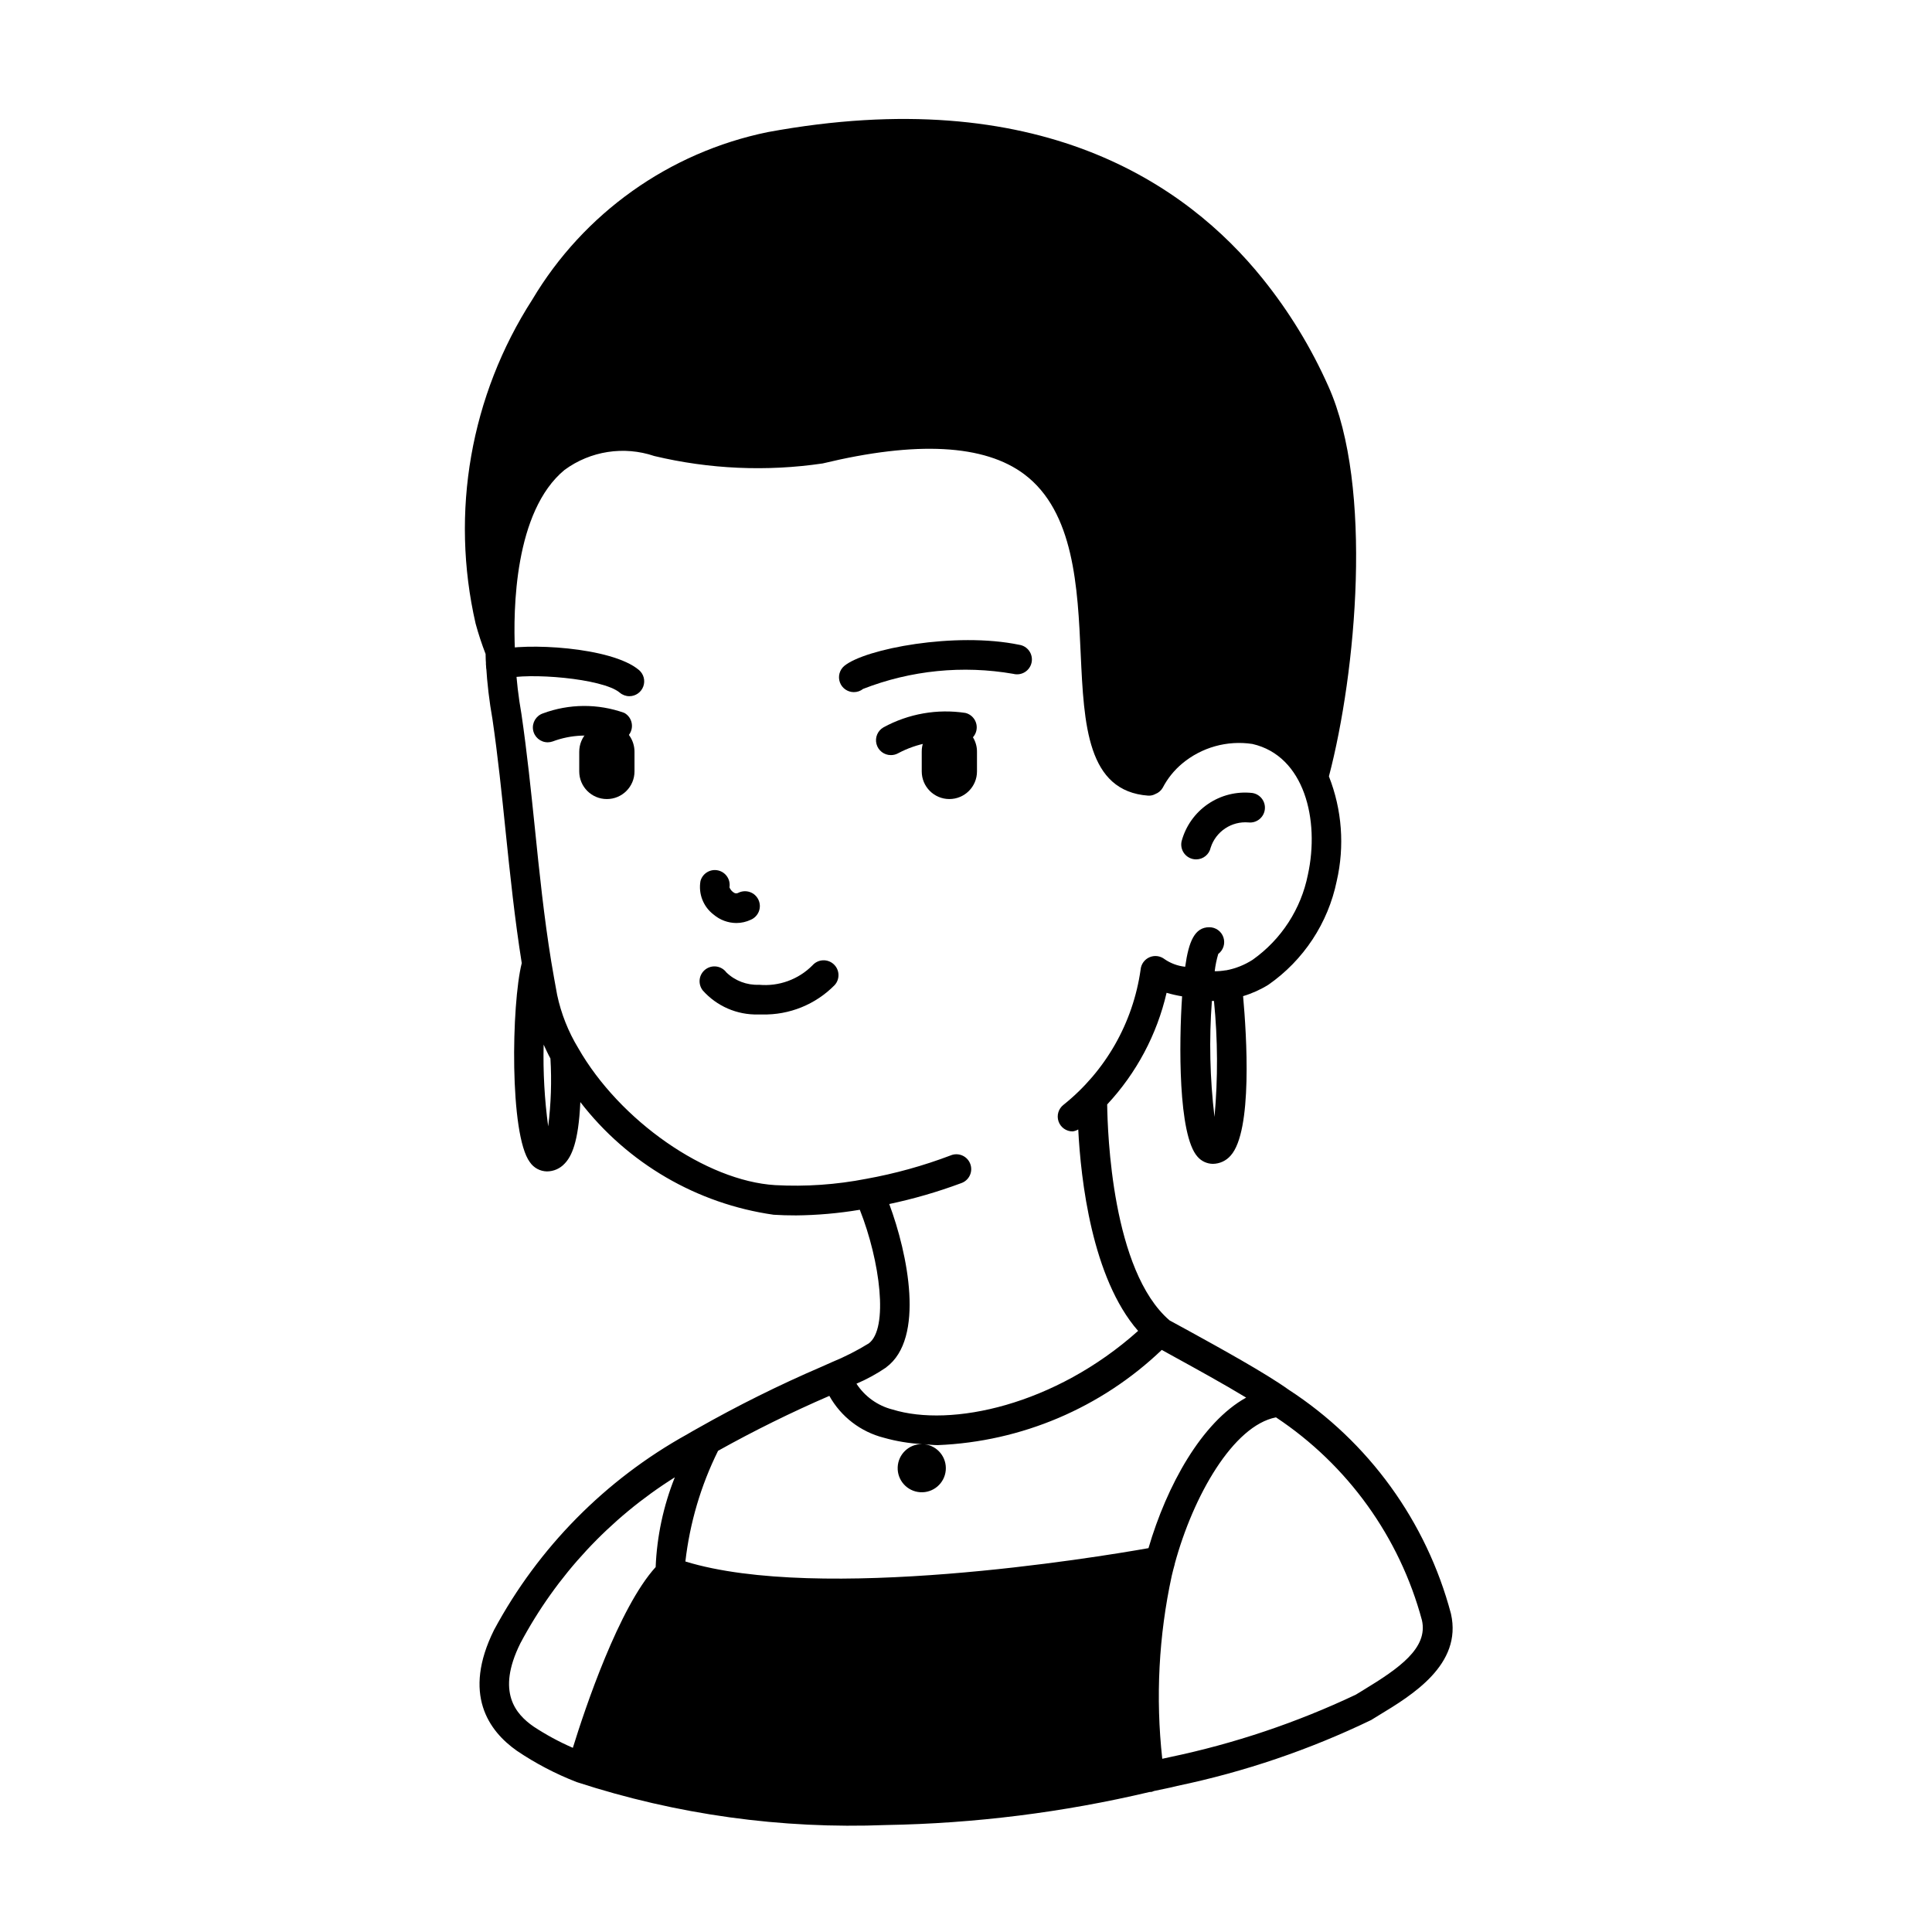 <?xml version="1.0" encoding="UTF-8"?>
<!-- Uploaded to: ICON Repo, www.svgrepo.com, Generator: ICON Repo Mixer Tools -->
<svg fill="#000000" width="800px" height="800px" version="1.1" viewBox="144 144 512 512" xmlns="http://www.w3.org/2000/svg">
 <g>
  <path d="m402.91 343.24v5.195c0 4.043-3.277 7.32-7.32 7.32-4.043 0-7.32-3.277-7.32-7.32v-5.195c-0.059-3.887 2.969-7.125 6.848-7.32 1.066-0.004 2.129 0.156 3.148 0.469 0.234 0.156 0.551 0.234 0.789 0.395 2.391 1.262 3.879 3.754 3.856 6.457z"/>
  <path d="m307.66 336.39c2.731 1.184 4.496 3.875 4.488 6.852v5.195c0 4.043-3.281 7.32-7.324 7.32s-7.32-3.277-7.32-7.32v-5.195c-0.012-4.062 3.262-7.371 7.32-7.402 0.949-0.031 1.895 0.16 2.758 0.551z"/>
  <path d="m380.08 344.11c-1.785 0-3.348-1.207-3.801-2.934-0.457-1.727 0.309-3.543 1.863-4.426 6.621-3.613 14.246-4.953 21.703-3.816 2.055 0.504 3.34 2.539 2.918 4.609-0.422 2.07-2.406 3.438-4.492 3.098-5.586-0.719-11.258 0.32-16.23 2.965-0.598 0.336-1.273 0.512-1.961 0.504z"/>
  <path d="m370.24 327.42c-1.641-0.016-3.098-1.047-3.66-2.59s-0.105-3.269 1.141-4.336c5.512-4.582 29.496-9.109 46.367-5.621 1.074 0.152 2.035 0.742 2.66 1.629s0.855 1.992 0.637 3.055-0.863 1.988-1.785 2.559c-0.922 0.57-2.039 0.734-3.086 0.457-13.375-2.32-27.125-0.938-39.77 3.988-0.711 0.566-1.594 0.871-2.504 0.859z"/>
  <path d="m310.79 328.5c-0.934 0-1.832-0.332-2.543-0.938-4.535-3.84-24.473-5.375-30.457-3.676-2.094 0.59-4.266-0.633-4.852-2.727-0.59-2.094 0.633-4.266 2.727-4.852 7.406-2.055 30.441-0.883 37.668 5.258 1.258 1.066 1.715 2.805 1.145 4.352-0.566 1.551-2.039 2.582-3.688 2.582z"/>
  <path d="m289.16 340.72c-1.926 0.004-3.57-1.387-3.891-3.285-0.316-1.898 0.785-3.75 2.609-4.375 6.945-2.582 14.578-2.633 21.559-0.141 1.891 1.039 2.59 3.406 1.57 5.309-1.02 1.902-3.383 2.625-5.293 1.625-5.027-1.418-10.379-1.191-15.27 0.645-0.414 0.145-0.848 0.219-1.285 0.223z"/>
  <path d="m359.32 399.82c-3.715 3.75-8.914 5.644-14.172 5.156-3.211 0.137-6.344-1.047-8.656-3.281-0.629-0.848-1.574-1.406-2.617-1.555-1.047-0.145-2.106 0.137-2.941 0.777-0.836 0.645-1.383 1.594-1.512 2.641-0.125 1.051 0.172 2.106 0.828 2.93 3.711 4.168 9.066 6.496 14.648 6.359h1.078c7.215 0.172 14.176-2.652 19.23-7.801 1.449-1.621 1.309-4.109-0.312-5.555-1.621-1.449-4.109-1.309-5.559 0.312z"/>
  <path d="m339.15 388.61c1.324-0.004 2.629-0.301 3.824-0.867 0.98-0.418 1.75-1.219 2.133-2.211 0.383-0.996 0.344-2.106-0.109-3.07-0.449-0.969-1.273-1.711-2.281-2.059-1.008-0.348-2.113-0.273-3.062 0.207-0.336 0.191-0.75 0.191-1.086 0-0.57-0.328-1.012-0.84-1.254-1.449 0.348-2.062-0.984-4.039-3.031-4.492-2.043-0.453-4.082 0.773-4.644 2.793-0.605 3.387 0.734 6.828 3.473 8.91 1.688 1.434 3.824 2.227 6.039 2.238z"/>
  <path d="m528.53 571.7c-6.477-24.457-21.812-45.633-43.027-59.418-6.133-4.402-18.602-11.258-26.047-15.359-2.961-1.629-5.133-2.801-5.512-3.008-15.266-13.129-16.422-49.727-16.531-57.23v0.004c7.754-8.309 13.184-18.512 15.746-29.586 1.352 0.395 2.727 0.707 4.113 0.938-0.828 12.188-1.086 36.785 4.094 42.508 1.02 1.18 2.492 1.863 4.047 1.883 1.816-0.016 3.539-0.812 4.723-2.188 5.848-6.504 4.234-31.898 3.297-42.258h0.004c2.359-0.707 4.613-1.723 6.707-3.023 9.332-6.504 15.812-16.344 18.105-27.488 2.125-9.238 1.402-18.906-2.07-27.727 7.211-27.473 11.809-76.762-0.148-103.38-4.551-10.234-10.414-19.836-17.445-28.559-20.145-25.016-59.23-52.051-131.15-38.793-26.105 5.367-48.746 21.477-62.371 44.383-16.371 25.43-21.785 56.391-15.02 85.867 0.742 2.727 1.625 5.41 2.644 8.047 0 1.062 0.062 2.102 0.133 3.039v-0.004c0.285 4.777 0.848 9.531 1.688 14.242 1.434 9.785 2.481 19.941 3.488 29.758 1.18 11.453 2.426 23.285 4.273 34.891-2.738 10.848-3.289 45.438 2.148 52.742v-0.004c1.02 1.512 2.711 2.43 4.535 2.457 1.777-0.008 3.473-0.754 4.676-2.062 1.777-1.836 3.684-5.512 4.164-16.312 12.531 16.25 30.91 26.965 51.223 29.859 1.93 0.121 3.875 0.18 5.832 0.172v0.004c5.703-0.051 11.391-0.551 17.012-1.496 5.391 13.617 7.668 31.488 2.363 35.426v-0.004c-3.121 1.922-6.391 3.582-9.777 4.969l-2.785 1.242h-0.004c-11.227 4.828-22.18 10.273-32.809 16.305-0.922 0.535-1.828 1-2.754 1.574-21.672 12.023-39.43 30.02-51.168 51.844-8.453 17.035-1.402 26.766 6.023 32h-0.004c4.981 3.367 10.32 6.16 15.926 8.328 26.426 8.613 54.176 12.465 81.949 11.367 23.512-0.402 46.914-3.336 69.801-8.746 0.203 0 0.41-0.016 0.613-0.047 0.207-0.059 0.41-0.137 0.605-0.227 2.031-0.465 4.055-0.789 6.078-1.332 17.801-3.711 35.082-9.578 51.457-17.477l1.992-1.227c8.848-5.352 22.184-13.453 19.16-26.898zm-62.676-131.71c-1.223-10.199-1.457-20.496-0.691-30.738h0.551c1.023 10.219 1.07 20.512 0.141 30.738zm-176.58 2.519c-0.973-7.18-1.375-14.426-1.203-21.672 0.582 1.227 1.125 2.465 1.801 3.676 0.355 6.004 0.156 12.027-0.598 17.996zm89.598 63.828c10.312-7.644 5.699-30.062 0.789-43.258 6.465-1.367 12.82-3.207 19.012-5.512 1.02-0.336 1.859-1.07 2.324-2.039s0.512-2.082 0.133-3.086c-0.379-1.008-1.148-1.812-2.137-2.234-0.988-0.422-2.106-0.422-3.09 0-7.242 2.746-14.723 4.82-22.344 6.195-7.945 1.547-16.051 2.109-24.133 1.668-18.27-1.109-41.18-17.043-52.199-36.336-2.633-4.344-4.516-9.094-5.574-14.062-0.543-2.953-1.078-5.918-1.574-8.887-1.898-11.652-3.148-23.656-4.328-35.273-1.023-9.902-2.078-20.137-3.559-30.27-0.789-4.449-1.316-8.945-1.574-13.461-0.07-1.008-0.148-2.102-0.156-3.434-0.48-10.723-0.164-36.848 13.168-47.832v0.004c6.852-5.023 15.723-6.391 23.773-3.668 14.605 3.484 29.738 4.152 44.594 1.969 24.93-6.016 42.91-5.047 53.449 2.867 13.227 9.934 14.168 30 14.957 47.695 0.867 18.672 1.691 36.305 17.902 37.473v-0.004c0.664 0.035 1.324-0.117 1.906-0.441 0.809-0.312 1.484-0.895 1.922-1.645 1.277-2.457 3.031-4.637 5.156-6.414 5.172-4.316 11.945-6.207 18.609-5.195 13.809 3.148 17.879 20.168 14.711 34.637-1.812 9.098-7.039 17.156-14.602 22.527-2.152 1.398-4.562 2.359-7.086 2.828h-0.094-0.055c-0.945 0.164-1.902 0.242-2.859 0.234 0.18-1.547 0.496-3.078 0.938-4.574 1.355-1.016 1.91-2.785 1.371-4.391-0.535-1.609-2.039-2.691-3.734-2.691-3.856 0-5.449 3.684-6.398 10.477-1.98-0.207-3.875-0.91-5.512-2.047-1.137-0.863-2.656-1.043-3.965-0.465-1.309 0.578-2.203 1.82-2.332 3.242-1.992 14.133-9.312 26.969-20.465 35.875-1.32 1.035-1.836 2.797-1.289 4.379 0.551 1.586 2.043 2.648 3.719 2.648 0.531-0.066 1.043-0.242 1.504-0.52 0.676 13.273 3.613 39.359 15.863 53.387-22.043 19.727-49.594 25.648-65.125 20.82v0.004c-3.914-1.004-7.309-3.445-9.512-6.832 2.769-1.18 5.414-2.629 7.898-4.328zm-44.594 22.152v-0.004c9.586-5.348 19.434-10.207 29.508-14.562 3.078 5.519 8.293 9.527 14.418 11.086 3.32 0.938 6.734 1.508 10.18 1.691-3.465-0.059-6.348 2.656-6.488 6.121-0.141 3.465 2.504 6.406 5.965 6.633 3.461 0.223 6.465-2.352 6.773-5.805 0.305-3.453-2.199-6.519-5.644-6.91 1.172 0.078 2.281 0.234 3.504 0.234 22.207-0.902 43.324-9.875 59.387-25.234 0.914 0.512 2.109 1.172 3.777 2.086 5.102 2.809 12.594 6.918 18.586 10.555-11.809 6.559-21.027 23.309-25.883 39.895-14.09 2.496-87.051 14.492-122.73 3.535h0.004c1.168-10.191 4.09-20.102 8.641-29.293zm-38.469 78.703c-3.641-1.582-7.133-3.477-10.445-5.66-4.59-3.219-9.934-9.004-3.465-22.043 9.562-17.988 23.68-33.156 40.934-43.988-3.027 7.582-4.746 15.629-5.078 23.789-9.758 10.746-18.68 37.344-21.945 47.902zm209.49-15.305-2.016 1.227c-15.699 7.422-32.215 12.973-49.211 16.531-0.684 0.164-1.371 0.285-2.062 0.449-1.785-16.188-0.938-32.559 2.512-48.477 0.234-1.016 0.504-2.031 0.789-3.055v-0.094c4.894-18.051 15.5-36.645 26.836-38.855 19.008 12.621 32.762 31.738 38.684 53.773 1.668 7.371-6.047 12.738-15.535 18.5z"/>
  <path d="m460.17 371.66c0.273 0.055 0.551 0.086 0.828 0.086 1.852-0.004 3.453-1.297 3.84-3.109 1.375-4.293 5.531-7.062 10.023-6.684 2.133 0.23 4.059-1.293 4.328-3.422 0.266-2.129-1.223-4.082-3.348-4.387-4.129-0.453-8.289 0.586-11.719 2.934-3.43 2.344-5.906 5.844-6.984 9.859-0.234 1.027-0.043 2.106 0.527 2.996 0.57 0.887 1.473 1.508 2.504 1.727z"/>
 </g>
</svg>